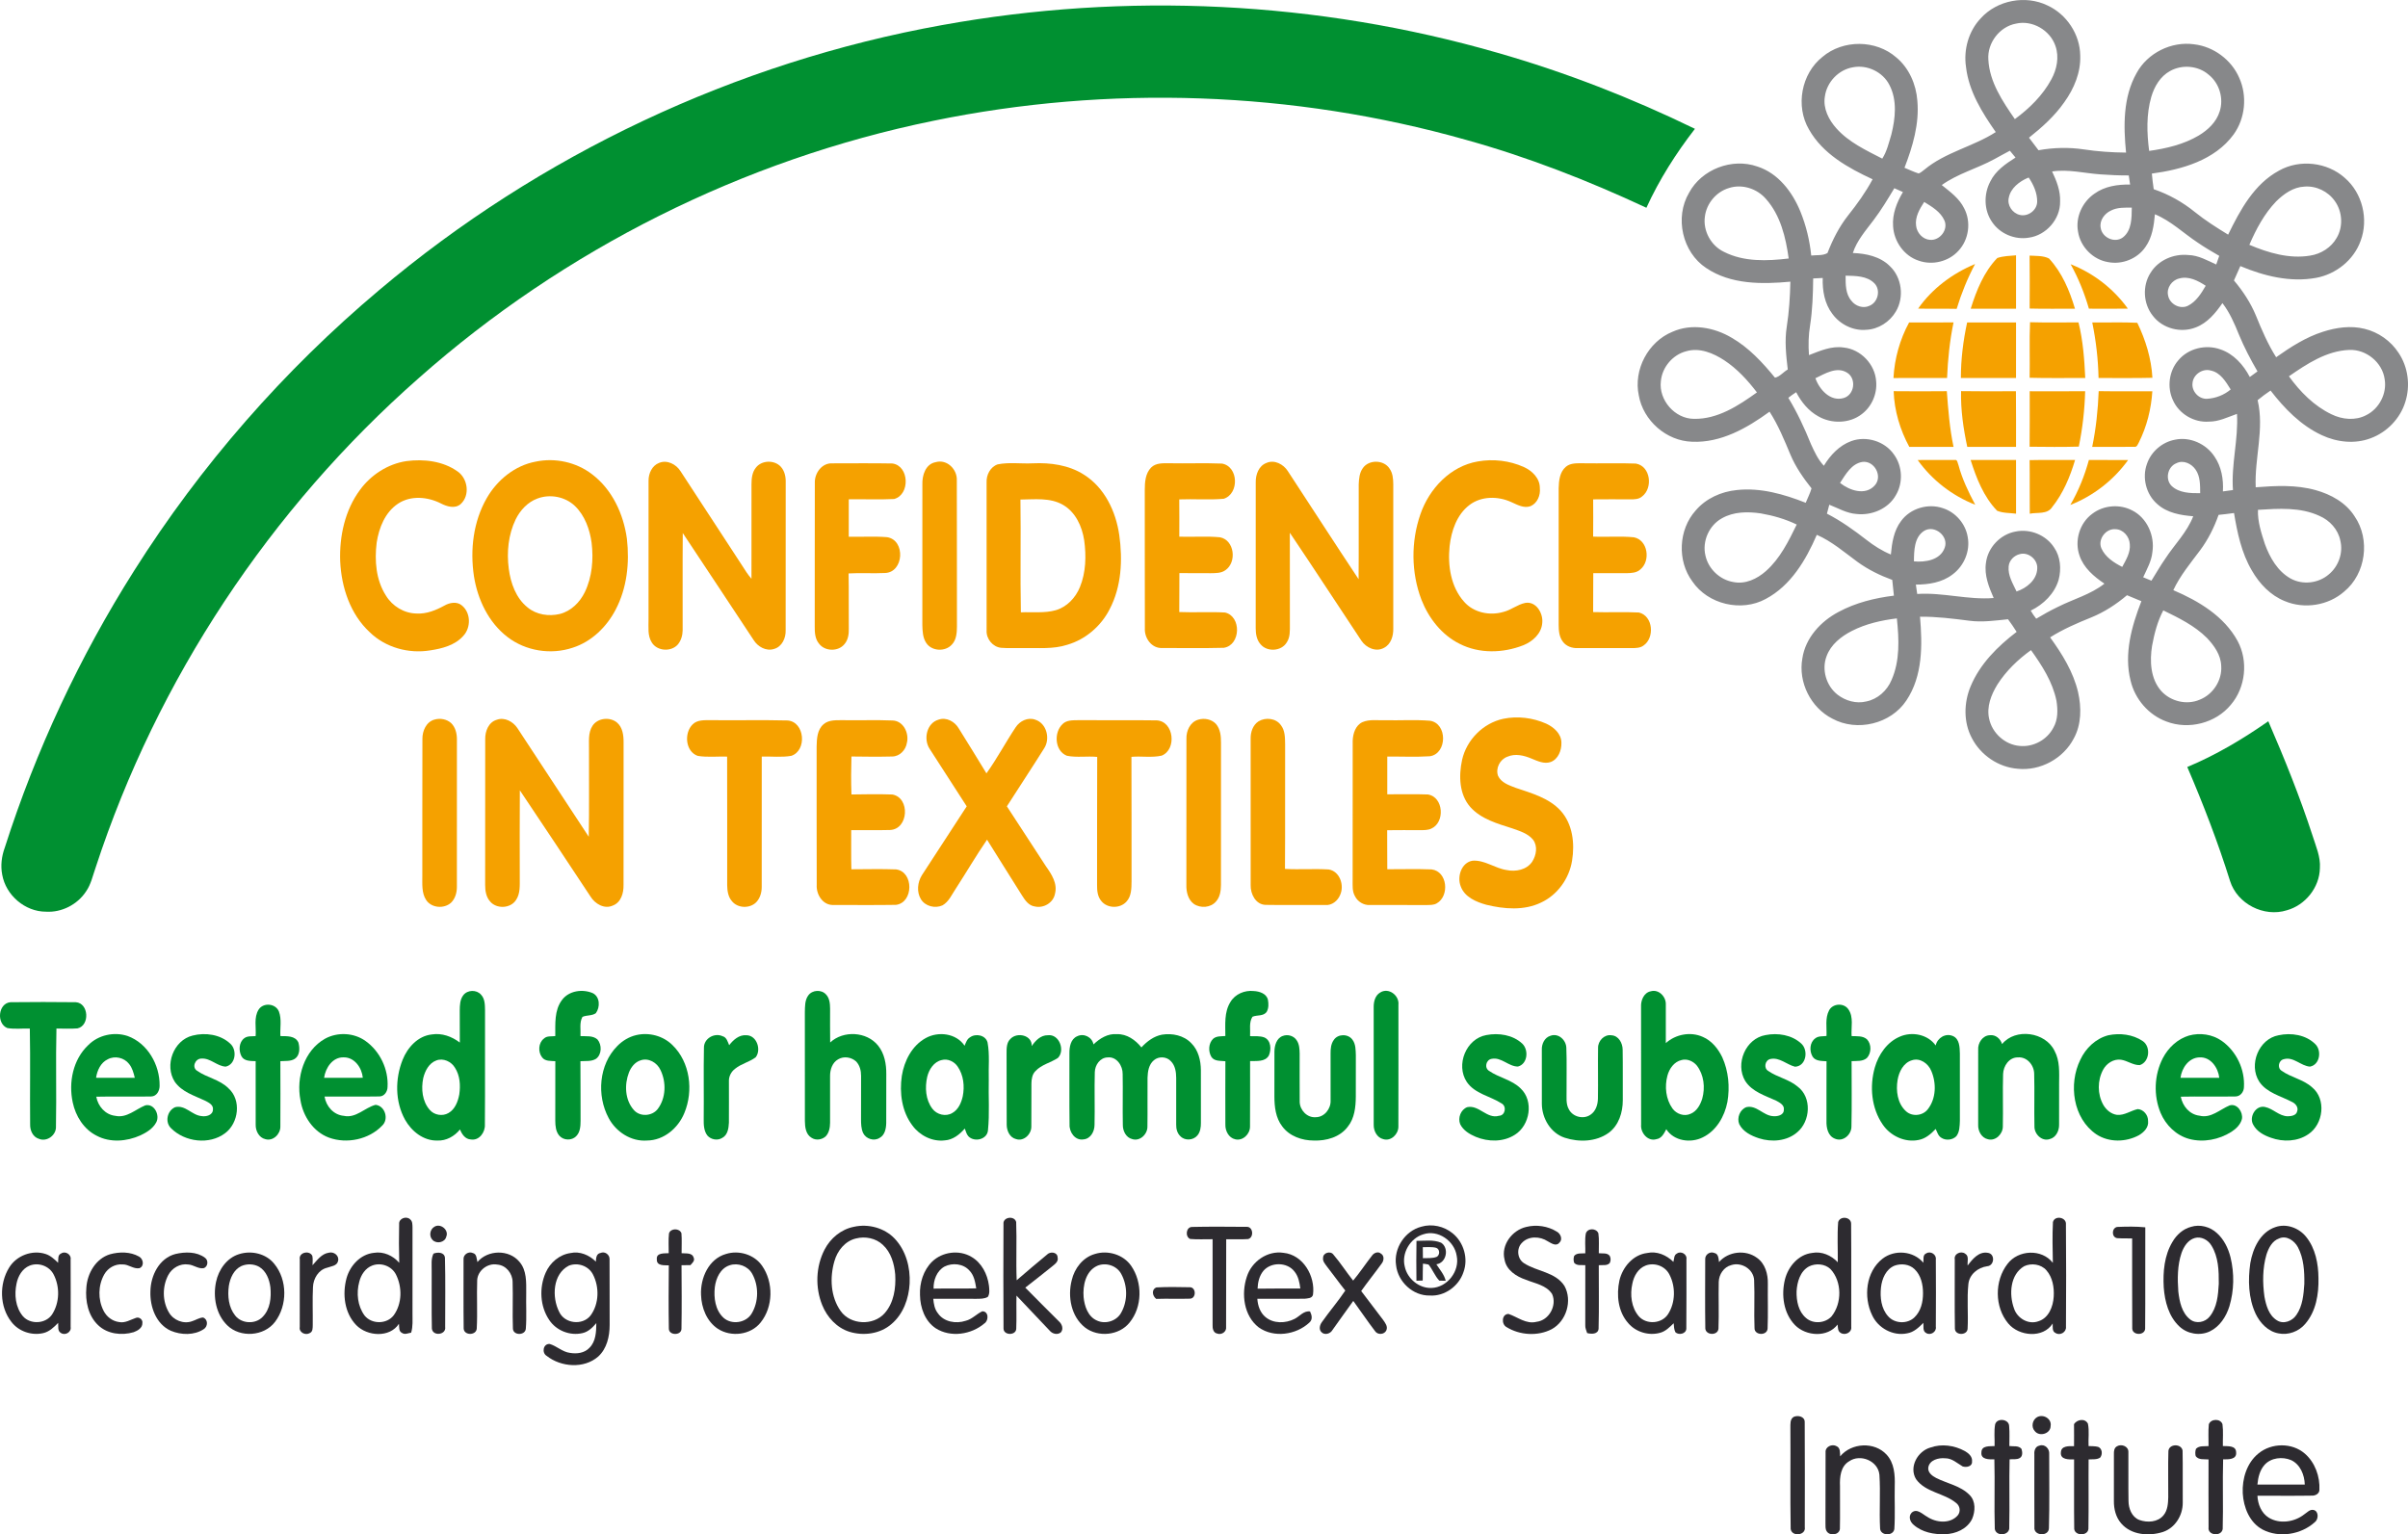 <?xml version="1.0" encoding="UTF-8"?>
<svg id="a" data-name="Layer 1" xmlns="http://www.w3.org/2000/svg" viewBox="0 0 1285.82 819.52">
  <defs>
    <style>
      .b {
        fill: #009031;
      }

      .c {
        fill: #f5a100;
      }

      .d {
        fill: #87888a;
      }

      .e {
        fill: #2d2b30;
      }
    </style>
  </defs>
  <path class="e" d="m213.13,653.75c-.24-3.02,3.96-4.45,5.9-2.46,1.29,1.03,1.18,2.8,1.24,4.29-.03,15.35-.02,30.7-.01,46.05-.03,3.39.3,6.86-.72,10.16-1.58.23-3.36,1.21-4.86.14-1.86-.81-1.44-3.24-1.66-4.87-4.94,7.59-16.96,6.72-22.82.68-6.3-6.52-7.45-16.55-5.17-25.01,1.85-6.72,7.43-12.86,14.63-13.58,5.09-.86,10.22,1.49,13.52,5.33-.2-6.91-.2-13.83-.05-20.73Zm-14.38,22.19c-3.65,1.39-5.99,4.97-6.9,8.65-1.66,6.02-.93,12.98,2.84,18.08,3.81,4.73,11.92,4.69,15.58-.21,4.48-6.22,4.55-15.05,1.14-21.77-2.3-4.49-7.97-6.55-12.66-4.75Z"/>
  <path class="e" d="m535.84,653.79c-.41-3.83,5.86-4.66,6.78-1.1.39,10.36-.17,20.75.27,31.11,5.33-4.56,10.64-9.17,16.08-13.6,1.7-1.91,5.7-1.57,5.78,1.42.57,2.35-1.64,3.67-3.15,4.96-4.71,3.71-9.35,7.51-14.12,11.15,5.92,6.08,11.99,12.01,17.97,18.03,1.62,1.4,2.58,4.04,1.04,5.87-1.84,1.51-4.58.8-5.99-.93-5.93-6.22-11.84-12.45-17.72-18.7-.15,5.91.12,11.84-.13,17.76-.2,3.63-6.73,3.57-6.79-.16-.13-18.6-.1-37.21-.02-55.81Z"/>
  <path class="e" d="m981.54,652.74c.99-3.48,6.88-2.88,6.92.87.15,18.35.01,36.72.06,55.08.42,3.08-3.51,4.83-5.82,3.1-1.48-.96-1.22-2.84-1.49-4.32-5.35,7.06-16.82,6.25-22.7.3-6.16-6.33-7.44-16.07-5.39-24.38,1.71-6.86,7.15-13.34,14.49-14.18,5.12-1,10.24,1.28,13.73,4.98.08-7.15-.36-14.33.2-21.45Zm-15.57,23.67c-4.73,2.55-6.35,8.32-6.64,13.33-.11,5.05.95,10.73,5.01,14.17,3.81,3.38,10.15,2.92,13.61-.75,5.71-6.98,5.69-18.69-.52-25.35-3.02-2.84-7.84-3.19-11.46-1.4Z"/>
  <path class="e" d="m1096.22,652.77c.86-3.81,7.31-2.7,6.94,1.19.17,18.22.13,36.46.02,54.68.3,2.87-3.09,4.85-5.49,3.37-2.03-.82-1.51-3.4-1.6-5.12-5.14,8.11-18.03,6.84-23.72,0-7.37-8.78-7.4-22.83-.4-31.84,5.69-7.55,18.29-8.19,24.21-.55-.15-7.24-.31-14.5.04-21.72Zm-15.32,23.5c-7.58,4.42-8.2,15.09-5.46,22.58,1.68,5.24,7.67,8.82,13.02,6.85,5.53-1.69,7.87-7.88,8.18-13.17.31-4.89-.59-10.28-3.91-14.06-2.87-3.28-7.98-3.98-11.83-2.2Z"/>
  <path class="e" d="m231.9,655.26c3.25-2.13,7.95,1.66,6.39,5.28-.74,3.11-5.17,3.97-7.28,1.76-2.03-1.96-1.5-5.62.89-7.04Z"/>
  <path class="e" d="m455.93,655.25c7.69-1.74,16.31.53,21.79,6.29,6.04,6.36,8.46,15.45,8,24.06-.44,7.99-3.4,16.24-9.64,21.54-6.04,5.32-14.94,6.5-22.49,4.18-6.76-2.12-11.94-7.78-14.54-14.24-3.82-9.44-3.44-20.58,1.24-29.64,3.12-6.08,8.87-10.87,15.64-12.19Zm1.17,6.22c-5.85,1.35-9.97,6.55-11.54,12.14-2.55,8.75-2.07,19.02,3.34,26.63,5.25,7.43,17.38,7.96,23.42,1.23,4.99-5.58,6.14-13.5,5.71-20.72-.5-5.76-2.22-11.85-6.61-15.87-3.74-3.56-9.39-4.68-14.32-3.41Z"/>
  <path class="e" d="m758.97,655.19c5.68-1.68,12.1-.25,16.67,3.5,6.01,4.83,8.52,13.58,5.8,20.83-2.46,7.42-10.05,12.96-17.95,12.43-8.98.23-17.08-7.36-18.02-16.19-1.37-8.96,4.7-18.31,13.5-20.57Zm1.02,4.07c-7.02,2.1-11.71,10.11-9.87,17.25,1.37,6.5,7.62,11.66,14.32,11.4,8.39-.3,15.14-9,13.4-17.2-1.22-7.95-10-14.09-17.85-11.45Z"/>
  <path class="e" d="m814.96,655.32c5.45-1.37,11.57-.48,16.36,2.52,2.02,1.08,3.28,4.19,1.32,5.92-1.75,2.16-4.37.19-6.18-.78-4.12-2.72-10.31-2.95-13.82.88-2.96,2.97-2.47,8.48,1.08,10.78,6.92,4.55,16.81,4.67,21.66,12.18,4.34,7.83,1.06,18.84-6.82,23.12-7.39,3.85-17.04,3.24-24.08-1.12-2.88-1.5-2.67-6.98,1.03-7.04,4.88,1.64,9.43,5.62,14.96,4.21,6.71-.78,11.04-8.74,8.33-14.82-3.05-4.79-9.15-5.64-14.01-7.65-5.11-1.72-10.5-5.14-11.42-10.89-1.9-7.74,4.14-15.6,11.59-17.31Z"/>
  <path class="e" d="m1169.97,655.27c4.76-1.51,10.22-.04,13.84,3.35,3.75,3.39,6.04,8.11,7.25,12.97,2.07,8.55,1.91,17.65-.6,26.09-1.71,5.52-5.14,10.88-10.5,13.44-5.29,2.5-11.96,1.37-16.2-2.63-5.71-5.31-7.82-13.33-8.37-20.87-.48-8.3.29-17.1,4.68-24.36,2.18-3.75,5.64-6.89,9.9-7.99Zm1.96,5.97c-3.65,1.06-5.84,4.6-7.04,7.98-2.22,6.6-2.21,13.71-1.72,20.58.62,5.37,1.82,11.41,6.33,14.93,3.18,2.51,7.99,1.56,10.42-1.55,3.97-4.85,4.51-11.45,4.86-17.46.06-6.94-.15-14.41-3.93-20.48-1.75-2.98-5.5-5.02-8.92-4Z"/>
  <path class="e" d="m1214.98,655.42c5.91-2.11,12.69.44,16.49,5.25,4.93,6.14,6.48,14.29,6.54,21.99.2,8.55-1.31,17.79-7.08,24.45-3.43,4.07-9.09,6.15-14.32,5.05-5.55-1.02-9.77-5.52-12.13-10.42-3.92-8.42-4.15-18.06-2.86-27.1,1.34-7.83,5.29-16.5,13.36-19.22Zm2.04,6.03c-3.76,1.3-5.67,5.17-6.8,8.71-2.09,7.23-2.08,14.94-1.06,22.35.86,4.7,2.35,10.06,6.7,12.71,3.55,2.26,8.24.36,10.4-2.94,3.3-4.79,3.82-10.84,4.2-16.47.11-6.65-.26-13.68-3.43-19.68-1.84-3.45-6.03-6.43-10.01-4.68Z"/>
  <path class="e" d="m635.49,661.74c-2.74-1.23-2.22-6.38,1.03-6.42,9.66-.22,19.34-.12,29.01-.05,3.67-.36,4.19,5.77.91,6.52-3.89.29-7.79.03-11.67.1-.09,15.59.03,31.2-.06,46.79.37,2.65-2.48,4.51-4.84,3.56-2.02-.41-2.47-2.8-2.37-4.53.03-15.28.04-30.56,0-45.83-4.01-.05-8.03.23-12.01-.14Z"/>
  <path class="e" d="m1130.47,661.31c-3.05-.54-2.92-5.42.05-5.99,4.99-.19,10.03-.31,15.02.2-.09,18.08.08,36.17-.08,54.24-.33,3.62-6.65,3.55-6.89-.09-.13-16.07,0-32.14-.05-48.21-2.69-.07-5.38.05-8.05-.15Z"/>
  <path class="e" d="m357.23,658.78c.85-2.85,5.65-2.92,6.65-.07.28,3.53.05,7.09.08,10.64,2.25.25,5.62-.45,6.45,2.39.76,1.67-.78,2.86-1.74,3.99-1.59-.02-3.17,0-4.75.02.07,11.36.17,22.72-.03,34.07-.17,3.6-6.74,3.52-6.74-.18-.2-11.27-.12-22.55-.02-33.81-2.39-.08-6.59.4-6.39-3.17-.43-3.65,3.95-3.17,6.34-3.31.03-3.53-.25-7.07.15-10.57Z"/>
  <path class="e" d="m846.8,658.8c.95-2.99,5.6-2.93,6.7-.06.5,3.51.16,7.08.22,10.62,1.94.27,4.48-.4,5.84,1.43.62,1.26.62,2.53,0,3.81-1.51,1.62-3.91.93-5.85,1.17-.03,11.31.2,22.64-.1,33.94-.3,3.03-3.93,2.89-6.12,2.29-.43-1.4-1.1-2.77-.99-4.25.03-10.68.02-21.35.02-32.02-2.01-.16-4.43.47-5.94-1.23-.42-1.24-.42-2.47-.02-3.69,1.46-1.77,3.94-1.22,5.95-1.41.14-3.53-.36-7.12.29-10.6Z"/>
  <path class="e" d="m756.37,662.76c4.36.02,9-.75,13.15.98,4.43,2.84,2.89,10.81-2.53,11.53,1.8,2.84,4.19,5.44,4.99,8.81-.86-.02-2.58-.06-3.43-.08-2.39-2.52-3.56-5.92-5.74-8.59-1-.22-2-.38-2.99-.48-.1,3-.09,6.01-.12,9.02-.84.03-2.51.07-3.35.1-.07-7.1-.12-14.2.02-21.29Zm3.38,3.36c0,1.95.01,3.92.05,5.89,2.47-.12,5.06.21,7.42-.74,1.77-1.02,1.68-4.13-.34-4.8-2.33-.62-4.77-.27-7.13-.35Z"/>
  <path class="e" d="m231.46,669.58c2.18-.89,5.79-.86,6.13,2.15.33,12.32.1,24.66.12,36.98.67,4.36-6.73,5.15-7.1.85-.23-10.28-.01-20.58-.1-30.87.05-3.07-.44-6.26.95-9.11Z"/>
  <path class="e" d="m895.46,669.52c2.1-1.54,5.55.39,5.06,3.06-.04,12.37.09,24.75-.06,37.12-.16,2.73-3.95,3.54-5.8,1.91-.81-1.5-.79-3.22-.95-4.85-2.14,2.05-4.31,4.33-7.27,5.1-6.02,1.69-12.93-.37-16.98-5.14-5.48-6.13-6.41-15.1-4.71-22.87,1.7-7.09,7.24-13.71,14.8-14.61,5.18-1.14,10.35,1.11,14.01,4.74.46-1.51.2-3.67,1.9-4.46Zm-16.69,6.41c-4.03,1.52-6.34,5.64-7.13,9.69-1.32,5.89-.57,12.77,3.49,17.47,4.12,4.57,12.3,3.98,15.61-1.25,3.95-6.19,4.07-14.67.68-21.12-2.29-4.53-7.95-6.57-12.65-4.79Z"/>
  <path class="e" d="m4.87,677.05c3.9-6.43,12.33-9.64,19.49-7.28,2.65.86,4.7,2.81,6.67,4.69.18-1.71-.37-4.22,1.67-4.99,2.14-1.48,5.48.6,5.01,3.18.06,12.03.05,24.05.01,36.08.51,2.78-2.96,4.79-5.22,3.2-1.91-1.05-1.25-3.6-1.45-5.37-2.27,2.35-4.76,4.78-8.07,5.49-6.16,1.38-12.98-.93-16.85-5.96-6.4-8.11-6.63-20.35-1.26-29.04Zm10.93-1.05c-3.9,1.57-6.16,5.58-6.96,9.54-1.27,5.88-.61,12.65,3.35,17.42,4,4.63,12.21,4.19,15.62-.91,4.07-6.26,4.25-14.81.8-21.39-2.35-4.52-8.1-6.56-12.81-4.66Z"/>
  <path class="e" d="m58.78,669.91c5.01-1.37,10.79-1.41,15.41,1.21,2.33,1.16,3.06,5.11.27,6.23-3.18.58-5.8-2.1-8.96-2.01-4-.35-7.89,1.87-9.83,5.34-3.3,5.83-3.43,13.37-.39,19.35,1.58,3.22,4.72,5.64,8.32,6.09,3.24.67,6.15-1.3,9.11-2.27,1.66-.57,3.63.98,3.32,2.8.11,2.6-2.52,4.11-4.66,4.88-6.37,1.89-14.03,1.02-18.96-3.74-5.37-5.07-6.92-12.91-6.29-20.02.47-7.63,5.02-15.55,12.66-17.86Z"/>
  <path class="e" d="m93.68,669.77c5.16-1.2,11.32-1.33,15.75,2,2.03,1.35,1.65,5-.82,5.6-2.89.38-5.31-1.86-8.16-2-4.32-.62-8.58,1.88-10.6,5.66-3.23,6.13-3.19,14,.36,19.98,2.36,4.13,7.79,6.32,12.3,4.69,2-.61,3.82-1.9,5.94-2.01,2.72,1.03,2.64,4.77.35,6.22-5.11,3.38-12.06,3.18-17.57.87-7.93-3.53-11.23-12.91-10.91-21.07.12-8.41,4.68-17.67,13.36-19.94Z"/>
  <path class="e" d="m127.65,669.85c6.59-2.1,14.47-.31,18.85,5.23,7.02,8.59,7.02,22.11.38,30.92-5.88,7.78-18.58,8.66-25.54,1.86-6.05-5.91-7.67-15.17-5.97-23.22,1.37-6.5,5.73-12.77,12.28-14.79Zm1.23,6.36c-4.04,1.91-6,6.4-6.68,10.59-.75,5.41-.15,11.44,3.38,15.84,3.43,4.41,10.72,4.79,14.6.78,4.14-4.1,4.75-10.41,4.2-15.92-.54-4.14-2.2-8.57-5.92-10.84-2.88-1.66-6.56-1.77-9.58-.45Z"/>
  <path class="e" d="m160.08,672.66c-.68-3.77,5.21-5.07,6.69-1.88.36,1.63.12,3.33.11,5,2.48-2.7,4.82-6.14,8.74-6.71,2.67-.7,5.66,1.59,4.89,4.48-.59,2.67-3.8,2.76-5.89,3.57-4.59,1.12-7.35,5.83-7.5,10.35-.34,6.72-.03,13.47-.12,20.21-.05,1.49.11,3.56-1.54,4.3-2.3,1.44-5.93-.29-5.39-3.22-.02-12.03-.04-24.07.01-36.1Z"/>
  <path class="e" d="m247.52,672.55c-.17-2.52,2.75-4.37,4.99-3.28,2.13.47,1.95,3.15,2.43,4.8,5.51-6.59,16.82-6.82,22.37-.19,4.03,4.59,3.68,11.05,3.68,16.77-.16,6.34.29,12.71-.21,19.03-.31,3.73-6.83,3.71-6.9-.12-.3-8.27.1-16.56-.16-24.83-.03-4.56-3.49-8.95-8.17-9.3-5.1-.96-10.47,3.12-10.74,8.33-.31,8.61.23,17.26-.24,25.87-.28,3.7-6.71,3.8-6.98,0-.16-12.36-.03-24.73-.07-37.09Z"/>
  <path class="e" d="m291.36,679.79c2.34-5.39,7.34-9.7,13.25-10.52,4.98-1.12,10.08,1.07,13.58,4.59.08-1.81.2-4.28,2.47-4.64,2.26-1.06,4.93.89,4.83,3.33.1,11.72-.02,23.45.05,35.17-.01,6.06-1.47,12.61-6.12,16.84-7.6,6.62-19.85,5.65-27.49-.36-2.77-1.64-1.92-6.63,1.62-6.37,3.81,1.13,6.8,4.28,10.85,4.76,3.59.62,7.74.1,10.34-2.7,3.49-3.44,3.63-8.64,3.69-13.21-1.98,2.33-4.28,4.65-7.38,5.34-6.67,1.59-14.08-1.34-17.83-7.09-4.91-7.3-5.36-17.17-1.86-25.14Zm12.39-3.79c-8.62,4.42-9.14,16.8-5.19,24.61,2.88,6.41,12.54,7.54,16.82,1.96,4.55-6.21,4.73-15.16,1.23-21.9-2.35-4.56-8.13-6.55-12.86-4.67Z"/>
  <path class="e" d="m387.66,669.76c6.91-2.18,15.14.3,19.3,6.34,6.12,8.78,5.97,21.85-.79,30.24-5.29,6.71-15.74,7.96-22.79,3.42-5.97-3.91-8.84-11.23-9.04-18.15-.43-8.95,4.08-19.24,13.32-21.85Zm1.98,6.03c-4.94,1.58-7.35,6.9-7.94,11.7-.64,5.68.23,12.28,4.65,16.35,4.38,3.94,12.08,2.76,15.06-2.33,3.74-6.31,3.82-14.67.29-21.09-2.27-4.2-7.57-6.12-12.06-4.63Z"/>
  <path class="e" d="m497.72,673.87c5.44-5.3,14.46-6.48,21-2.57,5.44,3.12,8.57,9.24,9.35,15.33.19,1.98.55,4.21-.56,6.02-1.81,1.12-4.03,1.02-6.07,1.06-7.7-.05-15.4-.04-23.09-.02.24,2.71.7,5.54,2.46,7.73,3.19,4.67,9.71,5.74,14.82,4.03,3.41-.82,5.78-3.62,8.87-5.07,3.46-.1,3.57,4.89,1.18,6.45-6.96,5.99-18.04,7.7-25.98,2.65-5.83-3.85-8.36-11.09-8.44-17.82-.27-6.45,1.81-13.2,6.46-17.79Zm6.63,2.61c-4.14,2.3-5.95,7.26-5.84,11.79,7.59-.17,15.18.07,22.78-.14-.55-3.37-1.15-7.01-3.66-9.54-3.25-3.67-9.03-4.25-13.28-2.11Z"/>
  <path class="e" d="m584.62,669.77c6.94-2.19,15.24.28,19.42,6.35,6.08,8.85,6,21.83-.85,30.24-5.57,7.01-16.84,8.07-23.83,2.65-7.4-5.84-9.35-16.46-7.08-25.23,1.44-6.31,5.95-12.2,12.34-14.01Zm1.22,6.34c-6.13,2.84-7.71,10.54-7.22,16.67.46,4.84,2.3,10.43,7.11,12.53,4.61,2.18,10.71.21,13.04-4.35,3.46-6.22,3.37-14.29-.04-20.51-2.38-4.5-8.28-6.37-12.89-4.34Z"/>
  <path class="e" d="m665.77,681.94c2.54-8.12,11-14.13,19.6-12.79,10.48,1.02,17.05,12.46,15.75,22.3-.39,2.07-2.92,2.01-4.54,2.22-8.4.07-16.79-.04-25.19.02.24,3.61,1.45,7.35,4.32,9.74,4.28,3.61,10.74,3.46,15.55,1.01,2.77-1.37,4.85-4.47,8.28-3.98.97,1.96,1.52,4.35-.41,5.98-7.02,6.54-18.94,8.27-26.97,2.55-8.02-6.16-9.44-17.94-6.39-27.05Zm8.89-3.21c-2.22,2.67-3.02,6.15-3.14,9.56,7.61-.15,15.22-.05,22.83-.07-.4-3.21-1.05-6.57-3.16-9.13-3.87-5.03-12.42-5.12-16.53-.36Z"/>
  <path class="e" d="m706.5,671.76c-.02-2.66,4.03-3.84,5.54-1.63,3.78,4.39,6.88,9.32,10.51,13.85,3.57-4.26,6.61-8.92,10.04-13.29.94-1.46,3.27-2.5,4.74-1.16,1.97,1.06,1.71,3.82.45,5.35-3.56,4.95-7.41,9.69-10.93,14.67,3.85,5.06,7.68,10.15,11.55,15.21,1.15,1.63,2.83,3.65,1.88,5.78-1.05,2.35-4.68,2.56-6.04.41-4.03-5.26-7.7-10.78-11.62-16.12-3.77,5.17-7.43,10.43-11.17,15.62-1.08,1.95-4.15,2.79-5.78,1.09-1.57-1.46-.93-3.87.19-5.39,4.02-5.73,8.61-11.04,12.5-16.86-3.35-4.15-6.4-8.52-9.7-12.69-1.02-1.45-2.49-2.92-2.16-4.84Z"/>
  <path class="e" d="m910.55,672.65c-.19-2.53,2.55-4.44,4.87-3.43,2.25.44,2.24,3.06,2.49,4.85,4.97-5.71,14.2-6.77,20.29-2.24,4.37,3.08,5.92,8.69,5.79,13.81-.1,7.98.18,15.98-.13,23.95-.22,3.95-7.06,3.72-6.98-.24-.34-8.53.16-17.09-.21-25.62-.3-5.86-6.79-9.83-12.24-8.02-3.98,1.03-6.55,4.98-6.66,8.97-.19,8.31.18,16.64-.14,24.95-.29,3.82-6.75,3.67-7.03-.08-.18-12.29-.07-24.6-.05-36.9Z"/>
  <path class="e" d="m1005.2,672.31c6.46-5.05,16.54-4.23,21.84,2.14.2-1.71-.49-4.25,1.59-5.04,2.27-1.4,5.46.64,5.06,3.31.09,11.96.08,23.93,0,35.9.48,2.72-2.79,4.8-5.09,3.41-2.1-1.04-1.35-3.62-1.57-5.47-2.43,2.45-5.11,5.02-8.66,5.59-7.54,1.58-15.54-2.78-18.71-9.71-4.71-9.73-3.33-23.2,5.54-30.13Zm6.47,3.68c-4.64,1.88-6.76,7.03-7.27,11.69-.56,5.29.1,11.24,3.82,15.35,3.47,4,10.31,4.27,14.09.55,3.42-3.28,4.56-8.25,4.54-12.84.02-4.61-1.08-9.61-4.54-12.89-2.78-2.68-7.12-3.12-10.64-1.86Z"/>
  <path class="e" d="m1043.8,672.65c-.54-3.02,3.38-4.76,5.61-3,2.17,1.26.99,4.22,1.28,6.27,2.54-3.39,5.96-7.62,10.73-6.78,4.06.5,3.62,6.94-.37,7.18-4.93.7-9.45,4.35-9.98,9.51-.84,7.95.03,15.99-.42,23.96-.3,3.56-6.65,3.56-6.78-.13-.19-12.33-.04-24.67-.07-37.01Z"/>
  <path class="e" d="m617.4,693.75c-2.07-1.55-2.69-5.05.12-6.13,5.96-.34,11.96-.18,17.93-.09,3.3.12,3.38,5.89.06,6.1-6.04.19-12.08-.09-18.11.12Z"/>
  <path class="e" d="m957.81,756.76c2.3-1.01,5.97-.21,5.87,2.85.12,18.68.06,37.37.04,56.05.73,4.47-6.93,5.3-7.54.98-.31-17.98-.01-35.98-.15-53.97.05-2.07-.3-4.67,1.78-5.91Z"/>
  <path class="e" d="m1087.78,756.91c3.24-1.81,7.9.83,7.21,4.74-.01,4.12-5.93,5.85-8.4,2.78-2.12-2.19-1.41-6.05,1.19-7.52Z"/>
  <path class="e" d="m1065.37,760.71c1.06-3.59,7.46-2.81,7.47,1.04.33,3.52.08,7.06.12,10.6,2.16.31,4.93-.41,6.49,1.55.46,1.55.75,3.82-.88,4.81-1.62,1.03-3.71.51-5.49.74-.29,12.07.09,24.14-.18,36.2.46,4.49-6.94,5.27-7.72,1.03-.38-12.4.11-24.82-.23-37.23-2.68.04-7.39.23-6.91-3.74.02-3.75,4.44-3.17,7.03-3.35.12-3.88-.4-7.82.3-11.65Z"/>
  <path class="e" d="m1107.48,760.63c1.65-2.51,5.89-3.26,7.43-.22.8,3.89.13,7.98.34,11.95,1.68.08,3.43,0,5.1.43,2.25.87,2.49,4.03,1.08,5.74-1.83,1.19-4.12.79-6.16.97-.11,12.35.11,24.71-.1,37.05-.26,3.9-7.15,3.9-7.58.08-.18-12.37-.01-24.76-.07-37.14-2.73.04-7.55.23-7.04-3.83.12-3.54,4.44-3.3,7.01-3.23.01-3.94.05-7.87-.01-11.8Z"/>
  <path class="e" d="m1179.46,760.72c1.11-3.05,6.31-3.14,7.3,0,.5,3.85.12,7.75.2,11.62,2.58.16,7.04-.4,7.08,3.36.44,3.97-4.29,3.78-6.94,3.74-.36,12.4.12,24.82-.23,37.22-.68,4.23-8.21,3.51-7.54-.94-.07-12.07-.03-24.14-.02-36.22-2.34-.24-5.29.41-6.87-1.79-.31-1.32-.26-2.6.15-3.86,1.73-1.83,4.45-1.27,6.72-1.48.06-3.89-.24-7.79.15-11.66Z"/>
  <path class="e" d="m974.82,775.72c-.27-3.04,3.5-4.71,5.92-3.27,2.05.93,1.76,3.54,1.86,5.41,6-7.29,18.29-7.96,24.75-.97,4.19,4.46,4.59,10.94,4.4,16.75-.17,7.66.28,15.36-.21,23.01-.53,3.91-7.36,3.72-7.61-.23-.5-9.57.27-19.19-.36-28.74-.71-7.41-10.19-11.34-16.17-7.19-4.56,2.66-5.08,8.45-4.88,13.19-.07,7.65.12,15.3-.06,22.95-.37,3.34-5.6,3.87-7.1,1.13-.76-1.22-.54-2.73-.6-4.06.08-12.66-.03-25.32.06-37.98Z"/>
  <path class="e" d="m1088.97,772.14c2.92-1.08,5.54,1.65,5.25,4.53-.03,13.16.24,26.35-.14,39.49-.01,4.69-8.28,4.25-7.75-.44-.08-13-.02-26.01-.03-39.02-.17-1.88.56-4.18,2.67-4.56Z"/>
  <path class="e" d="m1030.77,773.16c6.02-2.16,12.86-1.18,18.4,1.86,2.03,1.13,4.19,3.04,3.85,5.63.23,2.66-3.13,3.26-5.05,2.56-2.95-1.74-5.68-4.38-9.33-4.33-3.46-.34-8.28.88-8.96,4.86-.43,2.68,2.05,4.56,4.16,5.64,5.95,3.03,13.09,4.17,17.9,9.13,3.33,3.33,3.06,8.7,1.34,12.75-2.62,5.38-8.76,8.03-14.49,8.17-5.89.21-12.28-1.02-16.79-5.04-1.9-1.56-2.88-4.49-1-6.46,2.82-2.52,5.75.83,8.25,2.17,4.74,3.19,12.21,3.95,16.3-.66,1.75-2.05,1.28-5.18-.87-6.74-6.44-5.3-16.29-5.56-21.36-12.68-3.89-6.44.84-14.91,7.65-16.86Z"/>
  <path class="e" d="m1130.46,772.46c2.4-1.41,6.17.05,6.05,3.1.08,8.7-.09,17.41.07,26.11.01,4.01,1.73,8.54,5.71,10.13,4.26,1.57,9.94,1.29,12.99-2.49,2.22-2.67,2.43-6.33,2.52-9.64.06-8.23-.17-16.47.08-24.69.35-3.89,6.91-4.07,7.57-.23.18,9.31,0,18.63.09,27.96.01,6.67-4.07,13.34-10.54,15.51-7.45,2.39-16.98,1.71-22.35-4.59-2.85-3.26-3.93-7.7-3.88-11.94.03-8.35.01-16.7.01-25.05-.06-1.55.13-3.38,1.68-4.18Z"/>
  <path class="e" d="m1205.99,776.29c6.92-5.69,17.9-5.85,24.72.08,5.47,4.74,8.17,12.27,7.8,19.41-.02,2.04-2.21,3.16-4.03,3.05-9.68.17-19.37.03-29.06.05.21,4.52,2.08,9.26,6.06,11.73,5.83,3.54,13.74,2.36,18.97-1.8,1.53-.96,2.97-2.82,5.01-2.31,2.75.68,2.67,4.99.56,6.55-7.32,6.59-18.99,8.51-27.82,3.92-7-3.73-10.19-11.85-10.62-19.4-.38-7.79,2.17-16.25,8.41-21.28Zm3.2,6.15c-2.55,2.88-3.44,6.76-3.78,10.49,8.42.03,16.85.02,25.29,0-.14-5.16-2.4-10.77-7.3-13.07-4.65-1.96-10.74-1.32-14.21,2.57Z"/>
  <path class="d" d="m1057.65,9.8c8.74-9.71,23.92-12.59,35.66-6.89,10.25,4.69,17.39,15.5,17.49,26.8.34,8.99-3.32,17.65-8.48,24.84-5.13,7.39-11.88,13.43-18.88,18.99,1.67,2.24,3.35,4.48,5.08,6.7,7.94-1.42,16.09-1.64,24.08-.46,7.5,1.14,15.08,1.66,22.67,1.72-1.42-14.24-1.65-29.58,5.6-42.43,5.83-10.78,18.58-17.11,30.7-15.41,10.43,1.19,19.98,8.28,24.14,17.93,4.36,9.68,3.21,21.62-3.01,30.23-10.01,13.72-27.59,18.75-43.66,20.89.25,2.79.58,5.57.99,8.34,7.98,2.71,15.44,6.89,21.98,12.2,5.58,4.51,11.66,8.34,17.77,12.08,6.39-13.12,13.83-27,27.18-34.21,11-6.2,25.74-4.54,35.13,3.91,9.4,8.09,12.78,22.11,8.41,33.67-3.67,10.24-13.21,17.8-23.83,19.72-13.72,2.48-27.74-.97-40.37-6.3-1.18,2.54-2.32,5.1-3.42,7.67,4.8,5.68,8.93,11.95,11.77,18.85,3.1,7.6,6.34,15.2,10.76,22.16,7.75-5.47,15.86-10.71,24.98-13.6,7.1-2.3,14.86-3.41,22.2-1.58,7.39,1.76,14.03,6.45,18.18,12.82,5.13,7.57,6.39,17.53,3.62,26.21-2.71,8.87-9.81,16.23-18.5,19.42-8.43,3.21-18.04,2.14-26.09-1.64-11.16-5.17-19.96-14.23-27.37-23.84-2.39,1.61-4.71,3.31-6.91,5.15,3.68,15.46-1.72,30.97-1.02,46.52,10.65-.82,21.6-1.41,32.01,1.52,8.19,2.28,16.21,6.69,20.84,14.06,8.43,12.32,5.97,30.59-5.58,40.1-8.5,7.49-21.29,9.52-31.72,5.13-7.67-3.05-13.59-9.32-17.62-16.37-5.51-9.35-7.76-20.11-9.51-30.69-2.75.39-5.5.72-8.25.99-2.37,6.75-5.62,13.22-9.9,18.97-5.11,6.82-10.64,13.47-14.27,21.24,13.48,5.76,27.11,13.86,34.33,27.14,5.77,10.69,4.3,24.78-3.59,34.04-8.06,9.85-22.53,13.53-34.38,8.99-9.56-3.47-16.87-12.01-19.18-21.86-3.61-14.3.58-29.07,5.77-42.42-2.58-1.04-5.14-2.11-7.68-3.19-5.74,4.87-12.11,9.02-19.08,11.86-7.55,3.05-15.08,6.28-21.97,10.65,6.42,8.87,12.37,18.43,14.91,29.2,1.86,8.2,1.86,17.27-2.28,24.81-5.57,10.72-17.89,17.44-29.93,16.17-10.26-.79-19.79-7.24-24.49-16.38-4.53-8.49-4.31-18.9-.65-27.66,4.97-11.94,14.42-21.35,24.56-29.07-1.43-2.33-3-4.55-4.6-6.74-6.9.7-13.83,1.71-20.75.77-8.71-1.11-17.44-2.22-26.24-2.13,1.29,15.11,1.5,31.66-7.3,44.76-8.29,12.52-26.34,16.86-39.5,9.69-11.52-5.84-18.32-19.42-16.03-32.15,1.63-10.98,9.81-19.85,19.38-24.88,9.1-4.91,19.3-7.41,29.51-8.67-.26-2.81-.55-5.6-.88-8.4-6.53-2.39-12.82-5.48-18.46-9.55-7.04-5.16-13.77-11.02-21.83-14.55-5.8,13.47-13.89,27.16-27.26,34.25-13,7.12-30.84,2.94-39.19-9.34-8.18-11.05-7.43-27.62,1.74-37.87,5.48-6.46,13.67-10.13,22.02-10.95,12.63-1.38,25.13,2.22,36.77,6.81,1.02-2.56,2.34-5.03,3.1-7.7-4.35-5.5-8.41-11.28-11.17-17.78-3.31-7.92-6.57-15.94-11.24-23.18-12.01,8.77-26.01,16.75-41.38,16.05-13.69-.39-26.08-11.26-28.44-24.72-2.94-13.71,4.97-28.7,17.95-34,10.24-4.59,22.3-2.39,31.69,3.21,9.17,5.31,16.45,13.19,23.08,21.31,2.54-.51,4.5-3.07,6.82-4.39-.88-7.56-1.74-15.21-.54-22.79,1.25-7.98,1.77-16.04,1.93-24.11-15.16,1.42-31.82,1.56-44.95-7.3-12.76-8.42-16.92-27-9.17-40.14,6.75-12.63,23-18.81,36.49-14.07,11.14,3.56,18.7,13.59,22.98,24.03,3.06,7.5,4.97,15.46,5.79,23.52,2.84-.35,6.21.16,8.68-1.35,2.75-7.12,6.23-14.01,10.98-20.03,4.85-6.1,9.43-12.46,13.12-19.35-13.09-6.08-26.65-13.6-33.97-26.61-7.32-12.45-4.13-29.81,7.2-38.77,10.98-9.33,28.55-9.22,39.39.28,6.85,5.67,10.62,14.41,11.27,23.17,1.11,12.33-2.48,24.42-6.87,35.78,2.51,1,4.95,2.23,7.55,3.04,1.18-.38,2.08-1.33,3.09-2.04,11.2-9.35,25.96-12.25,38.1-20.06-7.3-10.45-14.39-21.77-15.88-34.72-1.4-9.28,1.35-19.16,7.83-26.02Zm4.08,21.93c.58,12,7.56,22.33,14.16,31.89,7.76-5.71,14.87-12.67,19.48-21.21,2.95-5.38,4.28-11.95,2.2-17.86-2.83-8.41-12.38-13.97-21.07-11.93-8.75,1.6-15.35,10.28-14.77,19.11Zm-87.3,19.91c-1.03,6.3,2.1,12.42,6.22,16.98,6.62,7.4,15.78,11.63,24.44,16.1,2.51-3.92,3.53-8.55,4.87-12.95,2.13-8.59,3.19-18.27-1.06-26.4-3.52-6.96-11.86-10.93-19.49-9.43-7.7,1.29-14,7.97-14.98,15.7Zm184.32-13.7c-5.22,2.85-8.39,8.28-10.02,13.84-2.69,9.33-2.38,19.27-1.13,28.82,9.18-1.29,18.47-3.46,26.52-8.25,4.9-2.95,9.39-7.18,11.12-12.78,2.3-6.96-.13-15.14-5.88-19.69-5.6-4.85-14.19-5.56-20.61-1.94Zm-93.87,47.09c-9.15,5.01-19.48,7.67-28.02,13.81,4.47,3.61,9.37,7.11,11.96,12.43,3.81,7.22,2.56,16.69-3.03,22.65-5.21,5.8-13.95,7.92-21.27,5.3-7.81-2.53-13.21-10.31-13.65-18.39-.5-6.51,2-12.76,5.26-18.25-1.55-.69-3.08-1.37-4.6-2.05-3.49,5.82-6.99,11.64-11.09,17.05-4.14,5.52-8.9,10.87-11.06,17.55,7.03.26,14.56,1.84,19.72,6.97,6.49,6.07,7.79,16.7,3.26,24.27-3.27,5.57-9.32,9.49-15.82,9.78-6.98.63-13.94-2.85-18.05-8.44-4.19-5.43-5.43-12.52-5.19-19.24-1.71.08-3.42.18-5.1.25-.1,8.35-.36,16.72-1.64,24.98-.89,5.28-1,10.64-.61,15.97,5.91-2.27,12.06-5.04,18.58-4.05,9.09.94,16.76,9,17.3,18.11.6,6.66-2.38,13.52-7.76,17.52-6.55,5.03-16.12,5.19-23.17,1.1-5.22-2.87-9.07-7.66-11.78-12.87-1.46.93-2.86,1.93-4.2,3,4.79,7.87,8.67,16.25,12.11,24.78,1.87,4.05,3.76,8.24,6.87,11.51,3.43-5.66,8.26-10.86,14.62-13.17,8.09-2.98,17.97.08,22.85,7.21,4.51,6.21,4.92,15.08.97,21.67-4.03,7.27-12.87,10.95-20.94,10.05-5.26-.34-9.81-3.09-14.6-4.95-.45,1.58-.89,3.17-1.26,4.77,7.56,3.89,14.51,8.87,21.22,14.09,3.97,3.09,8.26,5.81,12.92,7.74.57-6.23,1.56-12.78,5.45-17.89,4.94-6.81,14.47-9.6,22.37-6.84,6.76,2.16,12.05,8.3,13.2,15.31,1.46,7.53-1.96,15.56-8.09,20.07-5.55,4.29-12.75,5.42-19.58,5.41.22,1.66.46,3.34.72,5.01,13.7-.92,27.15,3.27,40.83,2.16-2.58-5.88-5.1-12.18-4.13-18.73.97-8.26,7.74-15.37,15.93-16.79,7.71-1.56,16.16,1.88,20.44,8.51,3.46,4.96,3.95,11.47,2.46,17.21-2.14,7.44-8.09,13.22-14.92,16.54.86,1.51,1.85,2.94,2.94,4.31,3.77-2.28,7.64-4.41,11.62-6.33,8.25-4.17,17.44-6.58,24.8-12.39-5.58-3.75-11.1-8.41-13.3-14.99-2.81-7.89.04-17.42,6.83-22.35,6-4.58,14.61-5.29,21.29-1.78,7.97,3.99,12.14,13.59,10.79,22.22-.45,4.87-2.93,9.14-4.92,13.49,1.46.6,2.92,1.2,4.4,1.82,2.48-3.91,4.74-7.95,7.4-11.75,4.94-7.58,11.61-14.1,14.93-22.66-6.75-.52-13.97-1.78-19.16-6.48-6.03-5.17-8.28-14.17-5.51-21.6,2.25-6.54,8.19-11.58,14.99-12.82,7.97-1.68,16.54,2.23,20.99,8.95,3.75,5.42,4.92,12.19,4.53,18.68,1.78-.24,3.58-.46,5.37-.73-1-13.66,2.95-27.04,2.15-40.68-4.9,1.71-9.67,4.17-14.98,4.13-7.96.61-15.96-4.11-19.2-11.41-3.24-6.89-2.16-15.63,2.9-21.38,5.3-6.37,14.66-8.57,22.4-5.8,7.09,2.38,12.34,8.28,15.73,14.76,1.35-1,2.72-2,4.1-2.99-3.7-6.38-7.14-12.93-9.95-19.76-2.35-5.84-4.9-11.69-8.76-16.72-3.67,5.29-8.03,10.62-14.23,12.97-7.91,3.17-17.79.64-22.95-6.21-5.16-6.41-5.67-16.06-1.19-22.97,4.12-6.74,12.35-10.25,20.1-9.47,5.42.13,10.15,2.88,14.95,5.06.52-1.55,1.06-3.08,1.61-4.62-3.91-2.25-7.8-4.53-11.51-7.09-7.62-5.03-14.29-11.59-22.84-15.12-.54,6.01-1.42,12.32-4.99,17.37-4.29,6.4-12.55,9.68-20.07,8.17-8.07-1.34-14.76-8.19-15.99-16.26-1.45-7.72,2.33-15.86,8.73-20.26,5.48-3.99,12.44-5.01,19.07-4.89-.24-1.63-.49-3.25-.71-4.87-5,.03-10.01-.2-14.99-.56-8.65-.58-17.26-2.87-25.95-1.56,2.4,5.03,4.51,10.41,4.27,16.09.16,9.34-7.39,17.95-16.59,19.25-7.48,1.31-15.53-2.03-19.75-8.37-4.37-6.28-4.49-14.91-.94-21.59,2.81-5.79,8.22-9.47,13.48-12.81-1.03-1.22-2.02-2.43-3.02-3.65-2.82,1.44-5.56,3.05-8.35,4.53Zm17.89,9.98c-4.52,1.97-9.14,5.47-10.12,10.59-.97,4,1.9,8.25,5.84,9.18,4.39,1.13,9.27-2.5,9.32-7.07.06-4.63-1.97-9.07-4.5-12.85l-.54.15Zm-159.55,5.42c-6.78,2-12.02,8.27-12.85,15.28-1.08,7.61,3.29,15.56,10.23,18.83,10.6,5.39,23.03,4.91,34.52,3.52-1.56-11.26-4.37-23.09-12.13-31.8-4.77-5.53-12.75-8.12-19.77-5.83Zm292.19,7.15c-6.34,6.61-10.71,14.83-14.3,23.18,10.15,4.29,21.33,7.62,32.43,5.77,5.82-.89,11.29-4.32,14.21-9.5,3.53-5.98,3.06-13.96-.96-19.59-3.59-5.18-10-8.31-16.31-7.77-5.91.26-11.01,3.9-15.07,7.91Zm-192.25,13.06c.44,3.76,3.52,7.19,7.4,7.47,5.25.48,9.9-5.41,7.72-10.36-2.05-4.63-6.67-7.34-10.8-9.88-2.47,3.76-5,8.1-4.32,12.77Zm104.03-8.17c-3.45,1.58-6.22,5.32-5.47,9.25.77,5.23,7.57,8.37,11.91,5.04,4.71-3.69,4.64-10.42,4.7-15.86-3.76-.01-7.71-.2-11.14,1.57Zm-141.68,34.77c-.01,4.56-.08,9.72,3.08,13.39,2.18,2.89,6.31,4.31,9.68,2.69,4.54-1.85,6.11-8.42,2.64-11.98-3.94-4.05-10.16-3.97-15.4-4.1Zm172.2,10.57c.81,4.55,6.25,7.56,10.5,5.56,4.43-2.19,7.19-6.59,9.59-10.74-4.12-2.71-9.1-5.31-14.16-3.88-3.93.9-6.86,5.05-5.93,9.06Zm-257.23,29.78c-7.29,1.84-12.95,8.55-13.62,16.03-1.2,10.07,7.46,20.04,17.64,20.09,12.66.27,23.78-7.03,33.66-14.12-4.94-6.49-10.56-12.61-17.4-17.13-5.88-3.85-13.19-6.94-20.28-4.87Zm321.76,13.4c5.97,8.25,13.41,15.84,22.7,20.28,5.71,2.82,12.79,3.52,18.56.47,6.94-3.42,11.15-11.55,9.86-19.19-1.22-9-9.88-16.04-18.91-15.65-12.11.48-22.58,7.42-32.21,14.09Zm-252.85,1.03c2.11,6.04,7.98,12.62,15.03,10.59,5.92-1.67,7.03-10.54,1.75-13.65-5.52-3.3-11.73.65-16.78,3.06Zm201.36,2.63c-.52,4.35,3.34,8.58,7.76,8.35,4.56-.25,9.13-2.02,12.63-4.98-2.61-4.14-5.45-9.07-10.66-10.12-4.43-1.24-9.38,2.16-9.73,6.75Zm-188.21,53.28c5.03,4.04,13.53,6.95,18.53,1.34,4.42-4.85-.16-13.36-6.59-12.56-5.84.95-8.97,6.71-11.94,11.22Zm179.66-10.54c-4.73,1.83-6.22,8.57-2.6,12.16,4.01,3.8,10.04,3.91,15.25,3.87-.04-4.27.1-8.97-2.48-12.63-2.16-3.16-6.52-5.24-10.17-3.4Zm43.5,24.92c-.23,6.29,1.8,12.42,3.72,18.34,2.65,7.21,6.79,14.48,13.7,18.34,6.44,3.59,14.92,2.58,20.46-2.24,5.16-4.27,7.72-11.51,6.09-18.06-1.18-5.9-5.64-10.76-11.08-13.12-10.27-4.79-21.9-3.94-32.89-3.26Zm-286.15,4.47c-6.92,3.73-10.73,12.33-8.88,19.97,1.56,7.12,7.68,12.93,14.89,14.12,6.36,1.33,12.71-1.68,17.39-5.84,7.57-6.69,12.09-15.95,16.46-24.87-6.08-2.94-12.65-4.82-19.29-5.96-6.88-.99-14.36-.95-20.57,2.58Zm107.85,6.78c-5.3,3.41-5.34,10.64-5.4,16.27,6.08.57,14.08-.67,16.42-7.25,2.32-6.16-5.41-12.48-11.02-9.02Zm94.68,9.29c2.09,4.7,6.69,7.69,11.14,9.94,2.02-3.75,4.49-7.7,4.05-12.14-.2-4.04-3.5-7.96-7.7-8-5.13-.43-9.52,5.41-7.49,10.2Zm-49.51,9.7c-.45,4.85,2.25,9.14,4.22,13.36,5.38-1.75,10.88-6.19,11.05-12.26.34-4.75-4.68-8.95-9.28-7.7-3.1.73-5.73,3.36-5.99,6.6Zm76.6,42.3c-1.33,8.24-.9,17.75,4.94,24.29,5.03,5.5,13.54,7.57,20.44,4.59,7.16-2.79,12.08-10.37,11.53-18.06-.19-5.84-3.74-10.84-7.61-14.92-6.58-6.59-15.06-10.71-23.32-14.74-3.11,5.84-4.77,12.36-5.98,18.84Zm-160.36-7.84c-5.72,2.93-11.2,7.26-13.46,13.47-2.75,7.18-.17,15.84,5.85,20.55,4.28,3.3,10,4.95,15.34,3.63,6.07-1.2,11.11-5.77,13.48-11.42,4.58-10.31,4.02-21.98,2.86-32.95-8.29,1.01-16.6,2.89-24.07,6.72Zm77.74,28.63c-3.31,5.4-5.86,11.88-4.39,18.29,1.62,7.61,8.44,13.82,16.23,14.47,7.28.78,14.76-3.27,18.09-9.79,2.5-4.33,2.38-9.58,1.62-14.36-2.04-10.03-7.72-18.81-13.59-27.01-6.99,5.01-13.32,11.13-17.96,18.4Z"/>
  <g>
    <path class="b" d="m503.04,13.4c98.25-17.8,200.62-12.89,296.59,14.79,36.26,10.37,71.52,24.11,105.43,40.61-10.11,13.08-19.05,27.12-25.92,42.17-31.19-14.58-63.39-27.13-96.59-36.35-92.12-26.02-190.48-29.41-284.22-10.09-101.44,20.76-197.1,68.68-274.61,137.31-79.36,69.79-139.81,160.99-172.64,261.48-1.54,4.33-2.47,8.98-5.14,12.81-4.6,7.02-13.04,11.34-21.43,10.81-11.17,0-21.4-8.81-23.33-19.76-.94-4.84-.32-9.85,1.37-14.46,16.61-51.96,39.89-101.79,69.06-147.89,35.58-56.33,79.96-107.07,130.94-149.96C288.14,82.65,392.8,33.24,503.04,13.4Z"/>
    <path class="b" d="m1167.96,409.66c15.33-6.38,29.66-14.94,43.26-24.43,8.69,20.05,16.87,40.34,23.64,61.12,1.76,5.65,4.35,11.28,3.91,17.35-.19,10.27-7.77,19.76-17.63,22.48-12.2,3.89-26.5-3.41-30.34-15.64-6.49-20.7-14.27-40.96-22.84-60.88Z"/>
    <path class="b" d="m247.4,531.54c2.22-2.91,7.09-3.05,9.47-.26,2.12,2.22,2.06,5.5,2.13,8.38-.08,20.32.08,40.64-.08,60.96.23,4.09-2.99,8.7-7.47,7.98-3.05-.14-4.81-2.79-5.82-5.35-2.93,3.64-7.37,6.16-12.14,5.92-7.4.18-13.78-4.98-17.24-11.18-5.33-9.7-5.31-21.77-1.27-31.92,2.61-6.6,8.19-12.77,15.58-13.56,5.39-.87,10.72,1.08,14.97,4.33-.02-5.73-.01-11.45-.03-17.16.02-2.8.12-5.84,1.9-8.14Zm-14.4,34.85c-3.95,1.43-6.06,5.57-7,9.43-1.19,5.75-.55,12.41,3.47,16.98,2.4,2.8,6.81,3.55,10,1.68,3.54-2.01,5.07-6.16,5.78-9.94.7-4.84.39-10.11-2.34-14.3-1.95-3.27-6.24-5.25-9.91-3.85Z"/>
    <path class="b" d="m300.06,534.14c3.69-5.04,11.04-6.06,16.53-3.66,3.83,1.96,3.92,7.54,1.57,10.68-2.1,1.48-4.88.94-7.15,1.97-1.73,3.13-.83,6.85-1.05,10.26,3.03.18,6.58-.41,9.05,1.77,2.43,2.85,2.41,7.98-.72,10.34-2.5,1.56-5.57,1.1-8.36,1.29.13,10.63,0,21.27.08,31.91-.01,2.82-.2,6-2.32,8.13-2.38,2.51-6.83,2.33-9.05-.28-1.85-2.17-2.11-5.17-2.13-7.9.02-10.62-.01-21.24.02-31.86-2.41-.2-5.39.15-7.04-2.02-2.27-2.85-2.06-7.78.95-10.06,1.6-1.58,4.03-1.06,6.07-1.33.05-6.48-.58-13.75,3.55-19.24Z"/>
    <path class="b" d="m431.6,531.68c2.1-2.98,6.97-3.27,9.42-.59,1.96,1.98,2.19,4.93,2.23,7.57.03,6.04-.07,12.09.04,18.14,7-6.55,19.5-5.89,25.56,1.62,3.45,4.25,4.46,9.91,4.41,15.25-.03,8.69.01,17.38-.03,26.08-.06,2.98-.7,6.56-3.63,8.06-2.97,1.87-7.26.45-8.72-2.67-1.06-2.33-1.11-4.95-1.11-7.45.02-7.67.04-15.33.03-23,.03-2.77-.68-5.66-2.62-7.72-2.54-2.34-6.62-3-9.63-1.18-3.12,1.74-4.35,5.53-4.31,8.93-.02,8.32.03,16.65,0,24.98-.03,2.57-.52,5.41-2.41,7.31-2.02,1.77-5.16,2.23-7.46.71-3.12-1.82-3.55-5.78-3.58-9.05-.02-19.32.02-38.64-.02-57.96.08-3.06-.06-6.43,1.82-9.03Z"/>
    <path class="b" d="m657.02,535.18c2.49-4.25,7.62-6.39,12.43-5.86,3.01.15,6.79,1.31,7.59,4.64.39,2.11.46,4.51-.64,6.44-1.71,2.51-5.15,1.59-7.61,2.66-1.96,3.02-1.04,6.95-1.27,10.37,2.52.09,5.17-.23,7.59.67,3.65,1.56,3.82,6.49,2.43,9.65-2.01,3.54-6.6,2.85-10.02,2.98-.03,11.66.06,23.33-.04,34.99.02,3.98-3.84,7.81-7.9,6.79-3.5-.78-5.37-4.54-5.26-7.89-.05-11.27-.03-22.54.01-33.8-2.58-.3-6.03.15-7.56-2.46-1.64-2.9-1.47-7.1.99-9.51,1.79-1.6,4.33-1.3,6.55-1.5.02-6.09-.71-12.76,2.71-18.17Z"/>
    <path class="b" d="m736.89,530.18c4.51-3.01,10.4,1.46,9.84,6.51,0,21.7.05,43.4-.02,65.09.01,3.99-3.96,7.91-8.03,6.66-3.39-.78-5.21-4.39-5.15-7.65-.03-21.05,0-42.1-.01-63.14.01-2.76.84-5.97,3.37-7.47Z"/>
    <path class="b" d="m876.29,537.68c-.17-3.41,1.54-7.56,5.24-8.24,4.29-1.21,8.2,3.01,7.98,7.15.05,6.85-.01,13.69,0,20.54,5.25-4.73,13.22-6.26,19.72-3.33,4.78,2.03,8.19,6.29,10.41,10.87,3.36,7.43,4.13,15.91,2.75,23.91-1.49,7.7-5.87,15.36-13.13,18.88-6.43,3.25-15.43,2.02-19.5-4.33-1.18,2.22-2.45,4.9-5.25,5.3-4.6,1.43-8.6-3.43-8.19-7.77-.06-20.99.01-41.99-.03-62.98Zm21.6,28.5c-3.96.91-6.52,4.6-7.52,8.33-1.57,5.86-.87,12.55,2.7,17.56,2.15,2.97,6.32,4.42,9.73,2.79,3.3-1.38,5.12-4.77,6.15-8.02,1.66-5.92.94-12.76-2.88-17.72-1.91-2.32-5.21-3.8-8.18-2.94Z"/>
    <path class="b" d="m3.96,549.11c-5.94-2.33-5.02-13.23,1.61-13.82,11.62-.13,23.27-.14,34.9,0,6.98.46,7.59,12.47.94,13.98-3.75.32-7.52.07-11.27.08-.44,17.42.09,34.87-.26,52.3.26,4.59-4.76,8.39-9.07,6.62-3.25-.95-4.8-4.48-4.72-7.64-.18-17.09.18-34.19-.17-51.27-3.98-.11-8.02.41-11.96-.26Z"/>
    <path class="b" d="m138.11,539.22c2.51-3.9,9.07-3.32,10.82,1.03,1.59,4.15.53,8.78.8,13.14,3.41.05,7.95-.29,9.62,3.45.79,2.91.85,6.83-1.96,8.71-2.29,1.42-5.12,1.04-7.68,1.23.04,11.65.07,23.31,0,34.97.04,4-3.92,7.92-8,6.69-3.43-.78-5.27-4.46-5.18-7.75-.04-11.31.01-22.61-.01-33.92-2.65-.11-6.05.1-7.56-2.57-1.59-3.03-1.44-7.55,1.52-9.71,1.72-1.3,4.01-.9,6.03-1.1.35-4.71-1.06-9.95,1.6-14.17Z"/>
    <path class="b" d="m976.67,539.68c1.97-3.81,7.96-4.16,10.34-.57,2.9,4.14,1.36,9.56,1.71,14.28,2.77.13,6.01-.28,8.24,1.76,2.45,2.64,2.37,7.29-.07,9.92-2.24,1.97-5.44,1.53-8.18,1.7-.01,11.64.17,23.29-.08,34.93.02,4.33-4.47,8.33-8.75,6.51-3.84-1.42-4.71-5.94-4.58-9.56.02-10.61-.04-21.22.03-31.82-2.6-.21-5.87.02-7.46-2.5-1.8-3.03-1.57-7.64,1.5-9.78,1.67-1.32,3.95-.95,5.94-1.23.22-4.53-.84-9.47,1.36-13.64Z"/>
    <path class="b" d="m47.1,558.23c5.36-5.45,13.82-7.28,21.03-4.9,10.67,3.85,17.21,15.38,17.1,26.43.08,2.7-1.49,5.84-4.54,5.88-9.75.17-19.52-.11-29.28.12.91,5.1,4.83,9.63,10.15,10.21,6.11,1.35,10.81-3.5,16.03-5.59,4.79-1.15,7.94,5.27,5.82,9.12-1.77,3.31-5.14,5.36-8.43,6.91-7.29,3.28-16.18,4.02-23.39.17-6.84-3.42-11.23-10.48-12.76-17.81-2.29-10.67.14-22.87,8.27-30.54Zm10.41,7.56c-3.76,1.79-5.62,5.93-6.21,9.86,6.89.06,13.78.03,20.68.02-.63-2.61-1.33-5.3-3.06-7.42-2.59-3.37-7.66-4.54-11.41-2.46Z"/>
    <path class="b" d="m102.87,553.1c6.77-1.73,14.8-.61,20.03,4.28,3.83,3.34,2.99,11.16-2.36,12.31-4.66-.19-8.19-4.69-13.04-4.29-3.24-.02-5.28,4.7-2.2,6.55,5.22,3.65,12.05,4.64,16.66,9.29,7.07,6.25,5.51,18.64-1.82,24.06-8.41,6.3-21.41,4.65-28.71-2.61-3.53-3.25-2.2-9.51,2.12-11.34,5.42-1.33,8.94,4.3,14.04,4.76,2.45.44,6.1-.46,6.12-3.51.34-2.56-2.46-3.81-4.33-4.78-5.69-2.67-12.31-4.62-16.06-10.05-5.63-8.73-.72-22.18,9.55-24.67Z"/>
    <path class="b" d="m173.56,554.79c6.67-3.67,15.41-3.24,21.62,1.21,7.73,5.49,12.34,15.16,11.76,24.62-.03,2.41-1.72,4.99-4.33,5-9.77.16-19.54,0-29.31.07.86,5.23,4.83,9.8,10.3,10.29,6.48,1.42,11.15-4.38,16.94-5.88,5.12.52,7.23,7.73,3.5,11.14-7.07,7.38-18.85,9.85-28.4,6.37-8.37-3.11-13.82-11.41-15.2-19.99-2.37-12.11,1.9-26.53,13.12-32.83Zm-.5,20.88c6.89,0,13.79.04,20.68-.02-.51-5.31-4.37-10.96-10.19-10.91-5.96-.2-9.74,5.62-10.49,10.93Z"/>
    <path class="b" d="m339.76,552.85c6.81-1.59,14.28.38,19.28,5.3,9.5,9.17,11.34,24.4,6.4,36.3-3.27,8.05-10.96,14.66-19.94,14.71-8.52.66-16.61-4.64-20.51-12.04-6.45-12.03-5.21-28.49,4.6-38.39,2.76-2.85,6.29-4.98,10.17-5.88Zm2.29,13.49c-3.03.94-5.11,3.67-6.22,6.52-2.48,6.44-2.14,14.6,2.58,19.95,3.25,3.83,9.78,3.44,12.8-.48,4.44-5.86,4.64-14.36,1.47-20.84-1.77-3.9-6.39-6.65-10.63-5.15Z"/>
    <path class="b" d="m375.89,559.61c-.08-4.95,5.6-8.18,9.96-6.16,2.19.59,2.72,2.98,3.51,4.8,2.22-2.86,5.32-5.66,9.22-5.32,5.56.04,8.08,7.84,4.92,11.79-3.34,2.52-7.65,3.41-10.92,6.07-2.15,1.58-3.51,4.2-3.35,6.9-.04,7.32.08,14.64-.01,21.97-.14,2.96-.65,6.6-3.58,8.11-2.5,1.59-6.03.92-7.92-1.28-1.93-2.52-1.99-5.86-1.95-8.88.13-12.67-.13-25.34.12-38Z"/>
    <path class="b" d="m494.27,554.47c6.71-3.77,16.35-2.62,20.8,4.07.7-1.64,1.25-3.54,2.9-4.5,3.03-2.22,8.32-1.2,9.36,2.73,1.23,6.54.43,13.25.65,19.86-.22,9.04.49,18.13-.43,27.13-.45,4.89-7.23,6.43-10.41,3.19-1.07-1.17-1.41-2.76-1.96-4.18-2.77,3.18-6.37,6.07-10.75,6.32-6.67.78-13.33-2.62-17.23-7.96-5.66-7.47-6.98-17.44-5.64-26.51,1.28-8,5.41-16.12,12.71-20.15Zm8.62,11.7c-4.22.92-6.83,5.04-7.78,9-1.28,5.7-.88,12.21,2.76,17.01,2.38,3.17,7.15,4.38,10.61,2.3,3.25-1.81,4.83-5.47,5.61-8.94,1.07-5.37.44-11.3-2.72-15.88-1.78-2.68-5.3-4.37-8.48-3.49Z"/>
    <path class="b" d="m539.61,554.82c3.55-3.69,11.57-1.97,11.31,3.89,1.99-2.92,4.77-5.83,8.59-5.78,6.1-.78,9.38,8.13,5.39,12.12-3.89,2.58-8.83,3.55-12.06,7.1-1.67,1.71-2.04,4.2-2.08,6.49-.11,7.69.07,15.38-.05,23.07.06,4.04-4,8.06-8.11,6.7-3.42-.8-5.03-4.46-5.04-7.68-.13-12.69.03-25.38-.07-38.06-.01-2.71-.05-5.87,2.12-7.85Z"/>
    <path class="b" d="m575.17,553.49c3.54-1.78,8,.42,8.73,4.34,3.36-3.21,7.67-5.9,12.52-5.47,5.29-.17,9.89,3.09,13.07,7.07,2.96-3.21,6.65-6.02,11.03-6.81,5.48-.87,11.62.4,15.56,4.52,3.82,3.75,5.14,9.29,5.17,14.49,0,9.35-.01,18.7.01,28.06.02,2.35-.3,4.91-1.88,6.77-2.21,2.65-6.65,2.95-9.07.42-1.71-1.58-2.3-3.97-2.25-6.22-.04-8.32.02-16.65,0-24.97-.02-3.12-.51-6.52-2.78-8.84-2.27-2.56-6.55-2.8-9.12-.57-2.74,2.26-3.31,6.03-3.4,9.38-.1,8.68.08,17.36-.06,26.05.08,4.06-4.01,8.06-8.13,6.69-3.34-.81-5.04-4.4-5-7.6-.18-9.04.08-18.1-.09-27.14.09-4.36-3.18-9.41-8.01-8.88-4.07.08-6.77,4.07-6.87,7.85-.27,9.39.09,18.79-.14,28.19-.01,3.51-2.06,7.43-5.92,7.75-4.46.74-7.63-3.89-7.42-7.96-.16-12.64-.02-25.29-.07-37.93-.05-3.4.61-7.67,4.12-9.19Z"/>
    <path class="b" d="m684.98,553.31c2.64-1.03,5.93-.07,7.45,2.37,1.4,2.04,1.5,4.61,1.56,7.01.03,8.65-.07,17.29.02,25.94.15,4.36,3.99,8.44,8.52,8.08,4.65.03,8.19-4.5,7.98-8.96.04-8.34,0-16.68-.01-25.02-.02-2.51.18-5.18,1.71-7.27,2.14-3.3,7.57-3.39,9.89-.25,1.88,2.39,1.78,5.58,1.89,8.47-.01,7.32.02,14.65-.02,21.99-.04,5.59-.65,11.62-4.3,16.13-4.16,5.57-11.46,7.62-18.14,7.37-6.3.01-13.01-2.32-16.84-7.55-3.5-4.51-4.18-10.43-4.19-15.95.05-8-.02-16.01.02-24.01.03-3.2,1.1-7.18,4.46-8.35Z"/>
    <path class="b" d="m793.65,552.84c6.61-1.26,14.17-.15,19.23,4.59,3.52,3.39,2.86,10.89-2.34,12.22-4.98.03-8.87-5.2-14.06-4.11-3,.51-3.99,4.83-1.32,6.44,5.29,3.67,12.15,4.71,16.83,9.37,7.13,6.69,4.99,19.71-3.07,24.73-6.16,3.98-14.26,3.86-20.88,1.12-3.33-1.4-6.71-3.44-8.34-6.79-1.34-3.36.33-7.79,3.79-9.07,6.29-1.33,10.52,6.49,16.94,4.61,3.39-.12,4.24-5.09,1.36-6.61-6.07-3.94-14.24-5.1-18.56-11.47-6-9.06-.42-23.05,10.42-25.03Z"/>
    <path class="b" d="m827.9,553.22c4.22-1.6,8.37,2.23,8.49,6.42.31,7.66.04,15.35.12,23.03.09,3.28-.49,6.88,1.25,9.87,2.06,4,7.76,5.46,11.48,2.88,2.87-1.86,3.96-5.42,4.02-8.69.15-9.01-.07-18.03.07-27.05-.07-3.73,3.32-7.34,7.18-6.72,3.81.21,5.92,4.18,5.95,7.64.15,9.01.01,18.03.07,27.04.02,6.47-2.13,13.45-7.54,17.42-6.69,4.83-15.85,5.1-23.48,2.61-7.52-2.5-12.11-10.34-12.2-18.03-.03-9.65-.01-19.3-.01-28.95-.13-3.07,1.45-6.55,4.6-7.47Z"/>
    <path class="b" d="m942.75,552.85c6.56-1.31,14.09-.12,19.12,4.56,3.92,3.6,2.63,12.09-3.37,12.33-4.45-1.1-8.28-5.18-13.13-4.12-2.88.57-3.78,4.86-1.16,6.38,4.85,3.41,11.06,4.43,15.65,8.33,7.73,5.72,6.91,18.54-.19,24.43-5.53,4.79-13.67,5.39-20.43,3.21-4.13-1.35-8.48-3.48-10.51-7.53-1.41-3.36.34-7.86,3.83-9.12,5.41-1.17,8.93,4.44,14.08,4.82,2.28.27,5.92-.42,5.89-3.36.43-2.55-2.25-3.91-4.11-4.91-5.92-2.72-12.86-4.75-16.54-10.56-5.42-9.12.18-22.62,10.87-24.46Z"/>
    <path class="b" d="m1014.49,553.67c6.5-2.84,14.9-1.21,19.13,4.73.87-4.05,5.26-6.76,9.2-5.04,3.55,1.53,3.62,6,3.71,9.3-.02,12-.02,23.99,0,35.99-.12,2.78-.1,5.9-1.89,8.22-2.08,2.1-5.71,2.44-8.14.75-1.62-1.03-2.08-3.04-2.89-4.63-2.5,2.64-5.42,5.2-9.11,5.87-7.3,1.51-15.05-2.14-19.16-8.21-6.06-8.78-7.11-20.37-4.23-30.49,2-6.95,6.54-13.6,13.38-16.49Zm6.45,12.63c-4.55,1.32-6.91,6.13-7.66,10.48-.97,5.78-.1,12.56,4.44,16.7,3.24,3.06,8.89,2.56,11.63-.95,4.54-5.7,4.72-14.05,1.91-20.56-1.58-3.92-6.02-7.13-10.32-5.67Z"/>
    <path class="b" d="m1056.31,560.72c-.27-3.62,2.31-7.65,6.17-7.8,3.12-.41,5.7,1.87,6.59,4.72,7.14-8.71,23.19-6.47,28.02,3.64,2.89,5.34,2.47,11.55,2.43,17.42-.03,7.34.04,14.69-.01,22.03.06,3.24-1.68,6.9-5.07,7.68-4.16,1.38-8.21-2.74-8.09-6.8-.2-9.36.11-18.72-.14-28.08-.05-4.62-3.81-9.18-8.7-8.77-4.69-.06-7.75,4.56-7.9,8.86-.28,9.35.07,18.73-.14,28.09,0,3.97-3.85,7.87-7.92,6.78-3.48-.74-5.4-4.43-5.25-7.77.01-13.33-.03-26.67.01-40Z"/>
    <path class="b" d="m1125.79,552.94c6.15-1.28,13.02-.49,18.32,3.06,4.5,2.96,3.74,11.22-1.51,12.88-3.61.11-6.6-2.4-10.09-2.88-3.88-.51-7.63,1.94-9.45,5.27-3.14,5.76-3.14,13.14.07,18.87,1.55,2.67,4.19,4.92,7.34,5.32,3.97.35,7.3-2.26,11.04-3.09,3.14.19,5.62,3.28,5.51,6.36.44,3.38-2.22,6.03-4.89,7.6-6.96,3.78-16.03,3.94-22.74-.49-12.5-8.5-14.95-26.83-8.54-39.82,2.86-6.19,8.26-11.34,14.94-13.08Z"/>
    <path class="b" d="m1168.83,553.11c5.87-1.64,12.47-.71,17.51,2.81,7.83,5.52,12.49,15.27,11.87,24.83-.07,2.47-1.95,4.91-4.57,4.88-9.71.18-19.44-.09-29.15.12.95,5.03,4.71,9.54,10.01,10.15,6.12,1.55,10.89-3.36,16.1-5.5,4.02-1.18,7.2,3.63,6.55,7.23-.74,3.01-3.14,5.3-5.67,6.92-6.59,4.15-14.88,5.78-22.46,3.78-6.95-1.87-12.54-7.36-15.3-13.9-3.86-9.31-3.44-20.31,1.19-29.27,2.9-5.56,7.83-10.24,13.92-12.05Zm-4.5,22.56c6.91.01,13.81.03,20.72,0-.61-5.4-4.56-11.23-10.56-10.92-5.75.17-9.47,5.68-10.16,10.93Z"/>
    <path class="b" d="m1216.74,552.93c6.71-1.45,14.59-.25,19.59,4.76,3.54,3.47,2.44,11.03-2.85,12-4.85-.31-8.79-5.45-13.92-3.98-2.8.54-3.72,4.65-1.21,6.2,5.02,3.59,11.55,4.59,16.22,8.8,7.75,6.3,6.09,19.74-1.95,25.07-5.77,3.99-13.47,4.24-19.93,1.92-3.74-1.28-7.57-3.31-9.49-6.93-2.43-4.08,1.27-10.66,6.28-9.52,4.32.87,7.46,4.84,12.05,4.96,1.85-.02,4.57-.37,5.08-2.55.86-2.2-.85-4.28-2.75-5.13-6.04-3.19-13.51-4.85-17.51-10.87-5.72-8.97-.3-22.78,10.39-24.73Z"/>
  </g>
  <g>
    <path class="c" d="m1066.51,137.8c3.21-1.09,6.66-1.12,10.01-1.43v28.52c-8.07.01-16.13.03-24.2-.01,3.05-9.73,7.01-19.64,14.19-27.08Z"/>
    <path class="c" d="m1083.76,136.52c3.43.22,7.23-.05,10.35,1.53,6.95,7.47,11.02,17.16,13.88,26.84-8.07-.04-16.14.13-24.2-.09.04-9.43.1-18.85-.03-28.28Z"/>
    <path class="c" d="m1024.24,164.83c7.49-10.73,18.38-18.79,30.4-23.81-4.04,7.66-7.31,15.66-9.82,23.94-6.87-.16-13.73.04-20.58-.13Z"/>
    <path class="c" d="m1105.67,141.13c12.18,4.75,22.94,13.1,30.56,23.71-6.94.1-13.87.07-20.8.03-2.38-8.25-5.58-16.24-9.76-23.74Z"/>
    <path class="c" d="m1011.07,201.91c.56-10.35,3.39-20.57,8.35-29.68,7.91,0,15.82.02,23.73-.02-2.03,9.77-3.05,19.72-3.46,29.68-9.54.02-19.08-.01-28.62.02Z"/>
    <path class="c" d="m1050.41,172.23c8.7,0,17.41-.02,26.11,0-.01,9.88.01,19.77-.01,29.65-9.82.01-19.64.01-29.45.01,0-9.98,1.24-19.93,3.35-29.67Z"/>
    <path class="c" d="m1083.78,201.77c.21-9.89-.21-19.79.22-29.67,8.62.25,17.24.1,25.87.09,2.41,9.71,3.15,19.73,3.61,29.7-9.9-.06-19.81.17-29.7-.12Z"/>
    <path class="c" d="m1117.22,172.24c8.01.08,16.04-.23,24.05.16,4.46,9.21,7.5,19.12,8.07,29.38-9.58.27-19.18.05-28.76.12-.21-9.97-1.36-19.9-3.36-29.66Z"/>
    <path class="c" d="m1011.17,208.93c9.46.1,18.92.09,28.39,0,.74,9.96,1.51,19.95,3.59,29.75-7.88-.01-15.76.01-23.63,0-4.95-9.13-8-19.35-8.35-29.75Z"/>
    <path class="c" d="m1047.17,208.9c9.76.17,19.53.1,29.29.04.13,9.91.03,19.82.06,29.74-8.68.01-17.36-.01-26.04.01-2.09-9.78-3.56-19.78-3.31-29.79Z"/>
    <path class="c" d="m1083.82,208.97c9.87.02,19.74.06,29.61-.03-.27,9.94-1.39,19.85-3.4,29.6-8.75.26-17.51.16-26.26.06.13-9.88.03-19.75.05-29.63Z"/>
    <path class="c" d="m1120.65,208.91c9.54.17,19.1.02,28.65.08-.6,9.47-2.95,18.84-7.2,27.33-.59.97-1,2.65-2.5,2.33-7.47.11-14.94-.02-22.41.03,2.03-9.8,3.08-19.77,3.46-29.77Z"/>
    <path class="c" d="m216.95,246.29c9.31-1.24,19.61-.06,27.41,5.53,5.47,3.79,6.72,12.74,1.67,17.37-3.05,2.71-7.41,1.35-10.61-.3-7.01-3.56-15.99-4.4-22.8.07-6.99,4.59-10.27,12.94-11.49,20.9-1.17,9.57-.4,19.9,4.93,28.21,3.41,5.67,9.74,9.54,16.4,9.61,5.27.32,10.26-1.73,14.8-4.21,2.8-1.63,6.74-2.37,9.4-.07,4.79,3.9,4.88,11.8.74,16.22-4.44,5.05-11.36,6.8-17.76,7.76-11.43,1.87-23.79-1.52-32.16-9.66-10.46-9.65-15.2-24.06-15.83-37.99-.47-13.36,2.54-27.27,10.62-38.14,5.87-8,14.82-13.8,24.68-15.3Z"/>
    <path class="c" d="m286.09,246.55c10.35-2.16,21.55.26,29.96,6.69,10.83,8.13,16.89,21.29,18.7,34.48,1.48,12.88.06,26.42-6.07,38.01-4.82,9.19-12.86,17.04-22.89,20.22-11.62,3.9-25.11,1.78-34.83-5.74-10.13-7.78-15.94-20.07-17.89-32.49-2.12-14.11-.34-29.17,6.84-41.66,5.56-9.7,15.03-17.46,26.18-19.51Zm.86,19.73c-5.19,1.91-9.16,6.22-11.58,11.1-3.94,8.15-4.87,17.53-3.69,26.44,1.01,7.66,3.82,15.64,10.04,20.61,4.72,3.95,11.38,4.89,17.25,3.49,5.95-1.51,10.67-6.21,13.3-11.63,3.94-8.16,4.71-17.53,3.63-26.44-1-7.18-3.6-14.47-8.91-19.61-5.22-4.99-13.31-6.51-20.04-3.96Z"/>
    <path class="c" d="m789.09,246.47c8.24-1.47,17-.47,24.64,2.99,4.41,1.98,8.54,6.01,8.51,11.16.43,3.82-1.26,8.11-4.94,9.72-3.56,1.3-7.05-.73-10.22-2.13-7.09-3.29-16.1-3.35-22.48,1.56-6.73,5.16-9.63,13.8-10.54,21.95-1.06,10.3.61,21.75,7.75,29.69,5.08,5.83,13.65,7.56,20.91,5.44,4.16-.99,7.54-3.99,11.74-4.83,5.83-1.02,9.63,5.59,9.07,10.68-.39,5.73-5.14,9.96-10.18,11.96-10.79,4.23-23.48,4.56-33.94-.79-9.6-4.76-16.54-13.73-20.4-23.57-5.51-14.51-5.63-31.02-.53-45.66,4.69-13.63,15.99-25.67,30.61-28.17Z"/>
    <path class="c" d="m1024,245.7c6.55-.02,13.12-.06,19.68-.01,1.66-.43,1.59,1.71,2.09,2.68,1.98,7.46,5.35,14.43,8.96,21.22-12.26-4.79-23.08-13.18-30.73-23.89Z"/>
    <path class="c" d="m1052.27,245.69c8.08-.02,16.17-.01,24.25,0,0,9.55-.01,19.11.01,28.67-3.38-.43-6.97-.24-10.13-1.57-7.17-7.46-11.06-17.38-14.13-27.1Z"/>
    <path class="c" d="m1083.77,245.76c8.09-.18,16.18-.05,24.28-.08-2.68,8.98-6.36,17.84-12.27,25.21-2.56,3.96-7.96,2.66-11.92,3.49-.11-9.54.05-19.08-.09-28.62Z"/>
    <path class="c" d="m1115.42,245.68c6.98.01,13.96-.03,20.94.03-7.72,10.73-18.56,19.17-30.87,23.99,4.38-7.52,7.64-15.63,9.93-24.02Z"/>
    <path class="c" d="m351.97,247.23c4.24-1.78,9.1.74,11.41,4.43,10.96,16.76,21.9,33.54,32.84,50.31,1.56,2.47,3.12,4.95,5.05,7.16.05-16.8.05-33.61.01-50.41.01-3.08.31-6.43,2.33-8.92,3.1-4.07,9.89-4.25,13.33-.51,2.04,2.24,2.69,5.38,2.61,8.34-.06,26.34-.02,52.69-.03,79.03.14,4.1-1.92,8.75-6.16,9.94-4.26,1.39-8.72-1.18-10.95-4.77-12.65-19.02-25.14-38.14-37.83-57.13-.15,17.34-.01,34.68-.06,52.02-.05,2.65-.82,5.37-2.52,7.45-3.55,4.13-11.12,3.69-13.97-1.03-2.36-3.71-1.66-8.28-1.73-12.44.02-24.66-.02-49.33.01-73.99-.02-3.84,1.87-8.06,5.66-9.48Z"/>
    <path class="c" d="m499.6,246.85c6.11-1.76,11.68,3.89,11.32,9.87.13,25.98-.02,51.97.07,77.95-.03,3.34-.28,7.11-2.75,9.64-3.49,3.88-10.65,3.56-13.59-.82-1.96-2.85-2.05-6.45-2.14-9.78.03-25-.01-50.01.02-75.01-.16-4.79,1.67-10.85,7.07-11.85Z"/>
    <path class="c" d="m676.33,247.23c4.2-1.84,8.98.73,11.3,4.33,12.63,19.25,25.09,38.62,37.83,57.79.15-16.9,0-33.8.07-50.7.13-2.97.4-6.15,2.2-8.63,3.2-4.64,11.18-4.51,14.24.23,1.74,2.42,1.98,5.51,2.01,8.4-.02,25.68,0,51.36,0,77.04.09,3.95-1.2,8.42-4.97,10.34-4.27,2.37-9.5-.04-12.03-3.81-12.78-19.2-25.33-38.55-38.23-57.66.01,16.36-.03,32.73.02,49.1,0,3.2.2,6.7-1.69,9.48-2.83,4.76-10.5,5.2-13.98.96-2.06-2.3-2.56-5.5-2.58-8.48.03-25.99-.01-51.97.02-77.96-.1-4.14,1.58-8.91,5.8-10.43Z"/>
    <path class="c" d="m435.1,257.75c-.11-5.15,3.84-10.58,9.37-10.27,10.68,0,21.38-.13,32.06.07,9.03,1.25,9.56,16.66.92,18.97-8.06.41-16.16.03-24.23.16-.02,6.66-.02,13.33,0,20,6.79.15,13.62-.31,20.4.22,10.05,1.47,9.1,18.95-1.15,19.14-6.44.33-12.9-.16-19.34.23.18,9.82,0,19.64.11,29.45.08,2.9-.35,6.03-2.3,8.3-3.27,4.07-10.41,3.98-13.56-.19-2.17-2.53-2.36-6.02-2.33-9.18.07-25.64-.05-51.27.05-76.9Z"/>
    <path class="c" d="m532.74,248.02c6.16-1.25,12.56-.24,18.82-.56,9.35-.42,19.12.89,27.15,6.01,11.1,6.92,17.14,19.66,18.95,32.27,1.88,13.32,1.21,27.6-5.17,39.71-4.58,8.98-12.82,16.06-22.52,18.91-7.56,2.48-15.6,1.64-23.41,1.77-4-.08-8.01.2-12-.13-4.5-.46-8-4.83-7.73-9.29-.01-26.34,0-52.68-.01-79.02-.19-4,1.98-8.32,5.92-9.67Zm12.15,18.79c.3,20.08-.17,40.17.23,60.25,6.2-.3,12.55.56,18.62-1.14,5.99-1.74,10.61-6.68,12.92-12.36,3.22-7.88,3.42-16.68,2.27-25.01-1.13-7.44-4.64-15.1-11.41-18.96-6.86-3.92-15.08-2.83-22.63-2.78Z"/>
    <path class="c" d="m614.63,249.76c2.56-2.63,6.51-2.33,9.88-2.33,9.33.18,18.69-.2,28.01.17,8.87,1.55,9.28,16.17.92,18.8-7.88.7-15.83.02-23.74.33.06,6.64.04,13.28.02,19.92,7.23.25,14.52-.38,21.73.32,7.78,1.5,9.07,13.32,2.92,17.55-2.25,1.67-5.18,1.58-7.84,1.63-5.59-.03-11.18,0-16.76-.05-.08,6.93.02,13.86-.07,20.79,8.15.36,16.33-.21,24.47.27,8.83,2.07,8.37,17.47-.69,18.84-10.96.29-21.94.08-32.91.11-5.59.28-9.53-5.26-9.24-10.47-.08-24.64,0-49.29-.05-73.93.01-4.14.3-8.8,3.35-11.95Z"/>
    <path class="c" d="m836.15,249.3c2.61-2.18,6.21-1.83,9.4-1.86,9.32.16,18.66-.2,27.98.16,7.88,1.35,9.22,13.07,3.32,17.55-1.75,1.57-4.19,1.56-6.38,1.56-6.59-.03-13.18-.07-19.76.01.04,6.63.06,13.26-.01,19.89,7.25.34,14.56-.36,21.79.37,7.49,1.5,8.97,12.55,3.48,17.11-2,1.91-4.92,2-7.5,2.05-5.9,0-11.81-.02-17.7-.02-.09,6.93.02,13.87-.07,20.8,8.15.27,16.32-.2,24.47.23,7.58,1.84,8.49,13.49,2.42,17.65-1.75,1.31-4.03,1.34-6.1,1.36-9.66-.05-19.31-.03-28.96,0-3,.13-6.18-.93-7.99-3.41-1.99-2.58-2.24-5.95-2.25-9.07.01-24.32,0-48.64,0-72.95.1-4.02.56-8.65,3.86-11.42Z"/>
    <path class="c" d="m232,384.34c3.03-.88,6.52-.27,8.9,1.87,2.25,2.2,3.07,5.43,3.08,8.49-.01,26.32-.01,52.63-.01,78.94.02,3.06-.86,6.27-3.08,8.47-3.73,3.42-10.47,2.92-13.32-1.39-2.53-3.83-2.01-8.66-2.06-13.02.06-24.35-.06-48.7.05-73.05-.05-4.24,2.02-9.1,6.44-10.31Z"/>
    <path class="c" d="m265.27,384.44c4.14-1.55,8.68.97,10.99,4.42,12.69,19.37,25.39,38.72,38.12,58.05.31-15.43.06-30.87.13-46.31.1-4.35-.64-9.14,1.9-12.99,2.73-4.13,9.11-4.81,12.91-1.81,3.22,2.62,3.7,7.05,3.66,10.93-.04,25.31.04,50.61-.03,75.92.11,4.26-1.3,9.34-5.69,11-4.54,2.12-9.57-.92-11.96-4.82-12.54-18.93-25.04-37.88-37.72-56.72-.12,15.53-.05,31.06-.04,46.58-.04,4.04.39,8.49-2.01,12.02-2.93,4.58-10.4,4.89-13.84.76-2.14-2.4-2.64-5.73-2.63-8.83.03-25.97-.03-51.95.03-77.92-.08-4.17,1.82-9.04,6.18-10.28Z"/>
    <path class="c" d="m501.21,384.36c4.19-1.46,8.68,1.09,10.77,4.74,4.97,7.96,9.88,15.95,14.76,23.96,5.66-7.88,10.19-16.51,15.57-24.57,2.19-3.38,6.54-5.57,10.51-4.09,6.1,1.92,8.08,10.19,4.74,15.29-6.51,10.4-13.31,20.63-19.91,30.98,6.91,10.68,13.88,21.33,20.84,31.99,3.01,4.25,6.31,9.24,4.84,14.73-.87,4.78-6.07,7.84-10.71,6.77-3.28-.41-5.24-3.28-6.85-5.84-6.19-9.98-12.56-19.84-18.71-29.84-5.87,8.54-11.08,17.51-16.72,26.2-2.11,3.12-3.65,6.92-7.06,8.87-3.95,1.81-9.19.52-11.51-3.24-2.4-3.89-1.85-9.1.51-12.88,7.92-12.29,16.01-24.47,23.92-36.76-6.59-10.26-13.24-20.48-19.82-30.74-3.38-5.17-1.58-13.77,4.83-15.57Z"/>
    <path class="c" d="m639.92,384.36c3.24-.96,7.1-.2,9.43,2.36,2.31,2.75,2.66,6.49,2.64,9.93-.04,25.34-.01,50.68-.02,76.02-.04,3.08-.48,6.43-2.63,8.81-2.83,3.38-8.31,3.75-11.85,1.32-3.13-2.31-4.09-6.46-3.99-10.15.06-26.01-.01-52.02.03-78.02-.15-4.28,1.97-9.04,6.39-10.27Z"/>
    <path class="c" d="m672.04,385.27c3.71-2.25,9.29-1.7,11.9,2.01,2.31,2.91,2.23,6.85,2.29,10.38-.08,22.14.08,44.29-.08,66.43,7.78.45,15.58-.18,23.36.3,5.95.97,8.41,8.49,6.12,13.55-1.28,3.22-4.48,5.79-8.07,5.44-10.64-.08-21.29.11-31.92-.08-5.21-.25-7.95-5.9-7.81-10.55-.02-26.05.01-52.09-.01-78.13-.08-3.53,1.13-7.34,4.22-9.35Z"/>
    <path class="c" d="m802.73,383.91c7.63-1.57,15.76-.57,22.88,2.58,4.03,1.85,8.11,5.36,8.15,10.17.13,4.05-1.66,8.83-5.74,10.34-3.49,1.19-6.98-.51-10.15-1.8-4.05-1.71-8.76-2.89-12.97-1.02-3.95,1.4-6.39,6.15-4.99,10.16,1.69,3.73,5.92,5.1,9.47,6.46,8.43,2.86,17.63,5.36,23.89,12.12,6.54,7.16,7.69,17.6,6.17,26.83-1.52,9.51-7.77,18.22-16.55,22.32-9.1,4.4-19.72,3.5-29.25,1.17-5.45-1.51-11.66-4.14-13.67-9.9-2.02-5.14.41-12.73,6.42-13.64,6.47-.4,11.87,4.07,18.11,5,4.87,1.02,10.75-.1,13.67-4.47,2.19-3.41,3.05-8.31.44-11.74-2.73-3.34-7.07-4.61-10.96-6-7.98-2.57-16.67-4.94-22.48-11.38-6.04-6.82-6.27-16.76-4.45-25.22,2.39-10.73,11.24-19.67,22.01-21.98Z"/>
    <path class="c" d="m369.83,386.93c2.52-2.58,6.4-2.24,9.7-2.28,13.67.16,27.36-.18,41.02.16,9.26.71,10.48,16.09,1.99,18.89-5.2.91-10.53.24-15.78.4-.05,23.18.01,46.37-.02,69.55.03,2.98-.85,6.07-2.95,8.27-3.44,3.44-9.89,3.25-12.96-.6-2.06-2.35-2.49-5.62-2.53-8.62-.02-22.86.05-45.72-.03-68.59-5.23-.16-10.53.47-15.71-.39-6.61-2.33-7.37-12.23-2.73-16.79Z"/>
    <path class="c" d="m439.76,386.83c2.95-2.57,7.12-2.1,10.75-2.17,8.69.15,17.4-.2,26.08.16,5.82.15,8.97,6.83,7.66,11.96-.58,3.8-3.8,7.2-7.77,7.27-7.28.18-14.56.11-21.83,0-.2,6.75-.24,13.52.01,20.28,7.28-.11,14.58-.24,21.85.02,9.61,1.72,8.67,18.58-1.26,18.95-6.91.2-13.82,0-20.73.07.04,6.97-.1,13.95.09,20.92,7.95-.02,15.92-.23,23.87.06,9.53,1.21,9.4,17.76-.05,18.94-11.32.18-22.66.06-33.99.06-5.32-.17-8.64-5.79-8.33-10.7-.11-24.64-.01-49.29-.05-73.94.08-4.14.3-8.98,3.7-11.88Z"/>
    <path class="c" d="m567.45,386.67c2.13-2.08,5.3-1.96,8.06-2.01,14.06.11,28.13-.11,42.18.1,9.22.51,10.78,15.57,2.62,18.83-5.28,1.2-10.78.17-16.15.64.12,22.17,0,44.33.06,66.5-.04,3.72-.04,7.97-2.75,10.87-3.42,3.79-10.24,3.66-13.41-.38-2.01-2.37-2.29-5.62-2.25-8.6.08-22.78-.07-45.57.07-68.35-5.37-.53-10.85.46-16.16-.61-6.56-2.54-7.14-12.54-2.27-16.99Z"/>
    <path class="c" d="m727.53,385.69c3.77-1.62,8.01-.86,12.01-1.01,7.99.18,16.01-.36,23.98.27,9.44,1.33,9.36,17.54.03,18.97-7.58.5-15.19.09-22.78.18-.04,6.72-.05,13.43,0,20.15,7.23.06,14.47-.2,21.7.09,8.41,1.33,9.24,14.94,1.81,18.23-1.8.85-3.83.79-5.76.83-5.93,0-11.87-.09-17.8.02.07,6.95-.03,13.9.06,20.85,7.9.02,15.82-.22,23.72.09,8.42,1.08,9.61,14.14,2.74,18.1-1.71,1.05-3.8.87-5.71.94-10-.06-20,0-29.99-.02-3.35.2-6.61-1.79-8.06-4.78-1.54-2.73-1.16-5.96-1.2-8.95.06-24.67-.01-49.34.03-74.01.13-3.8,1.49-8.22,5.22-9.95Z"/>
  </g>
</svg>